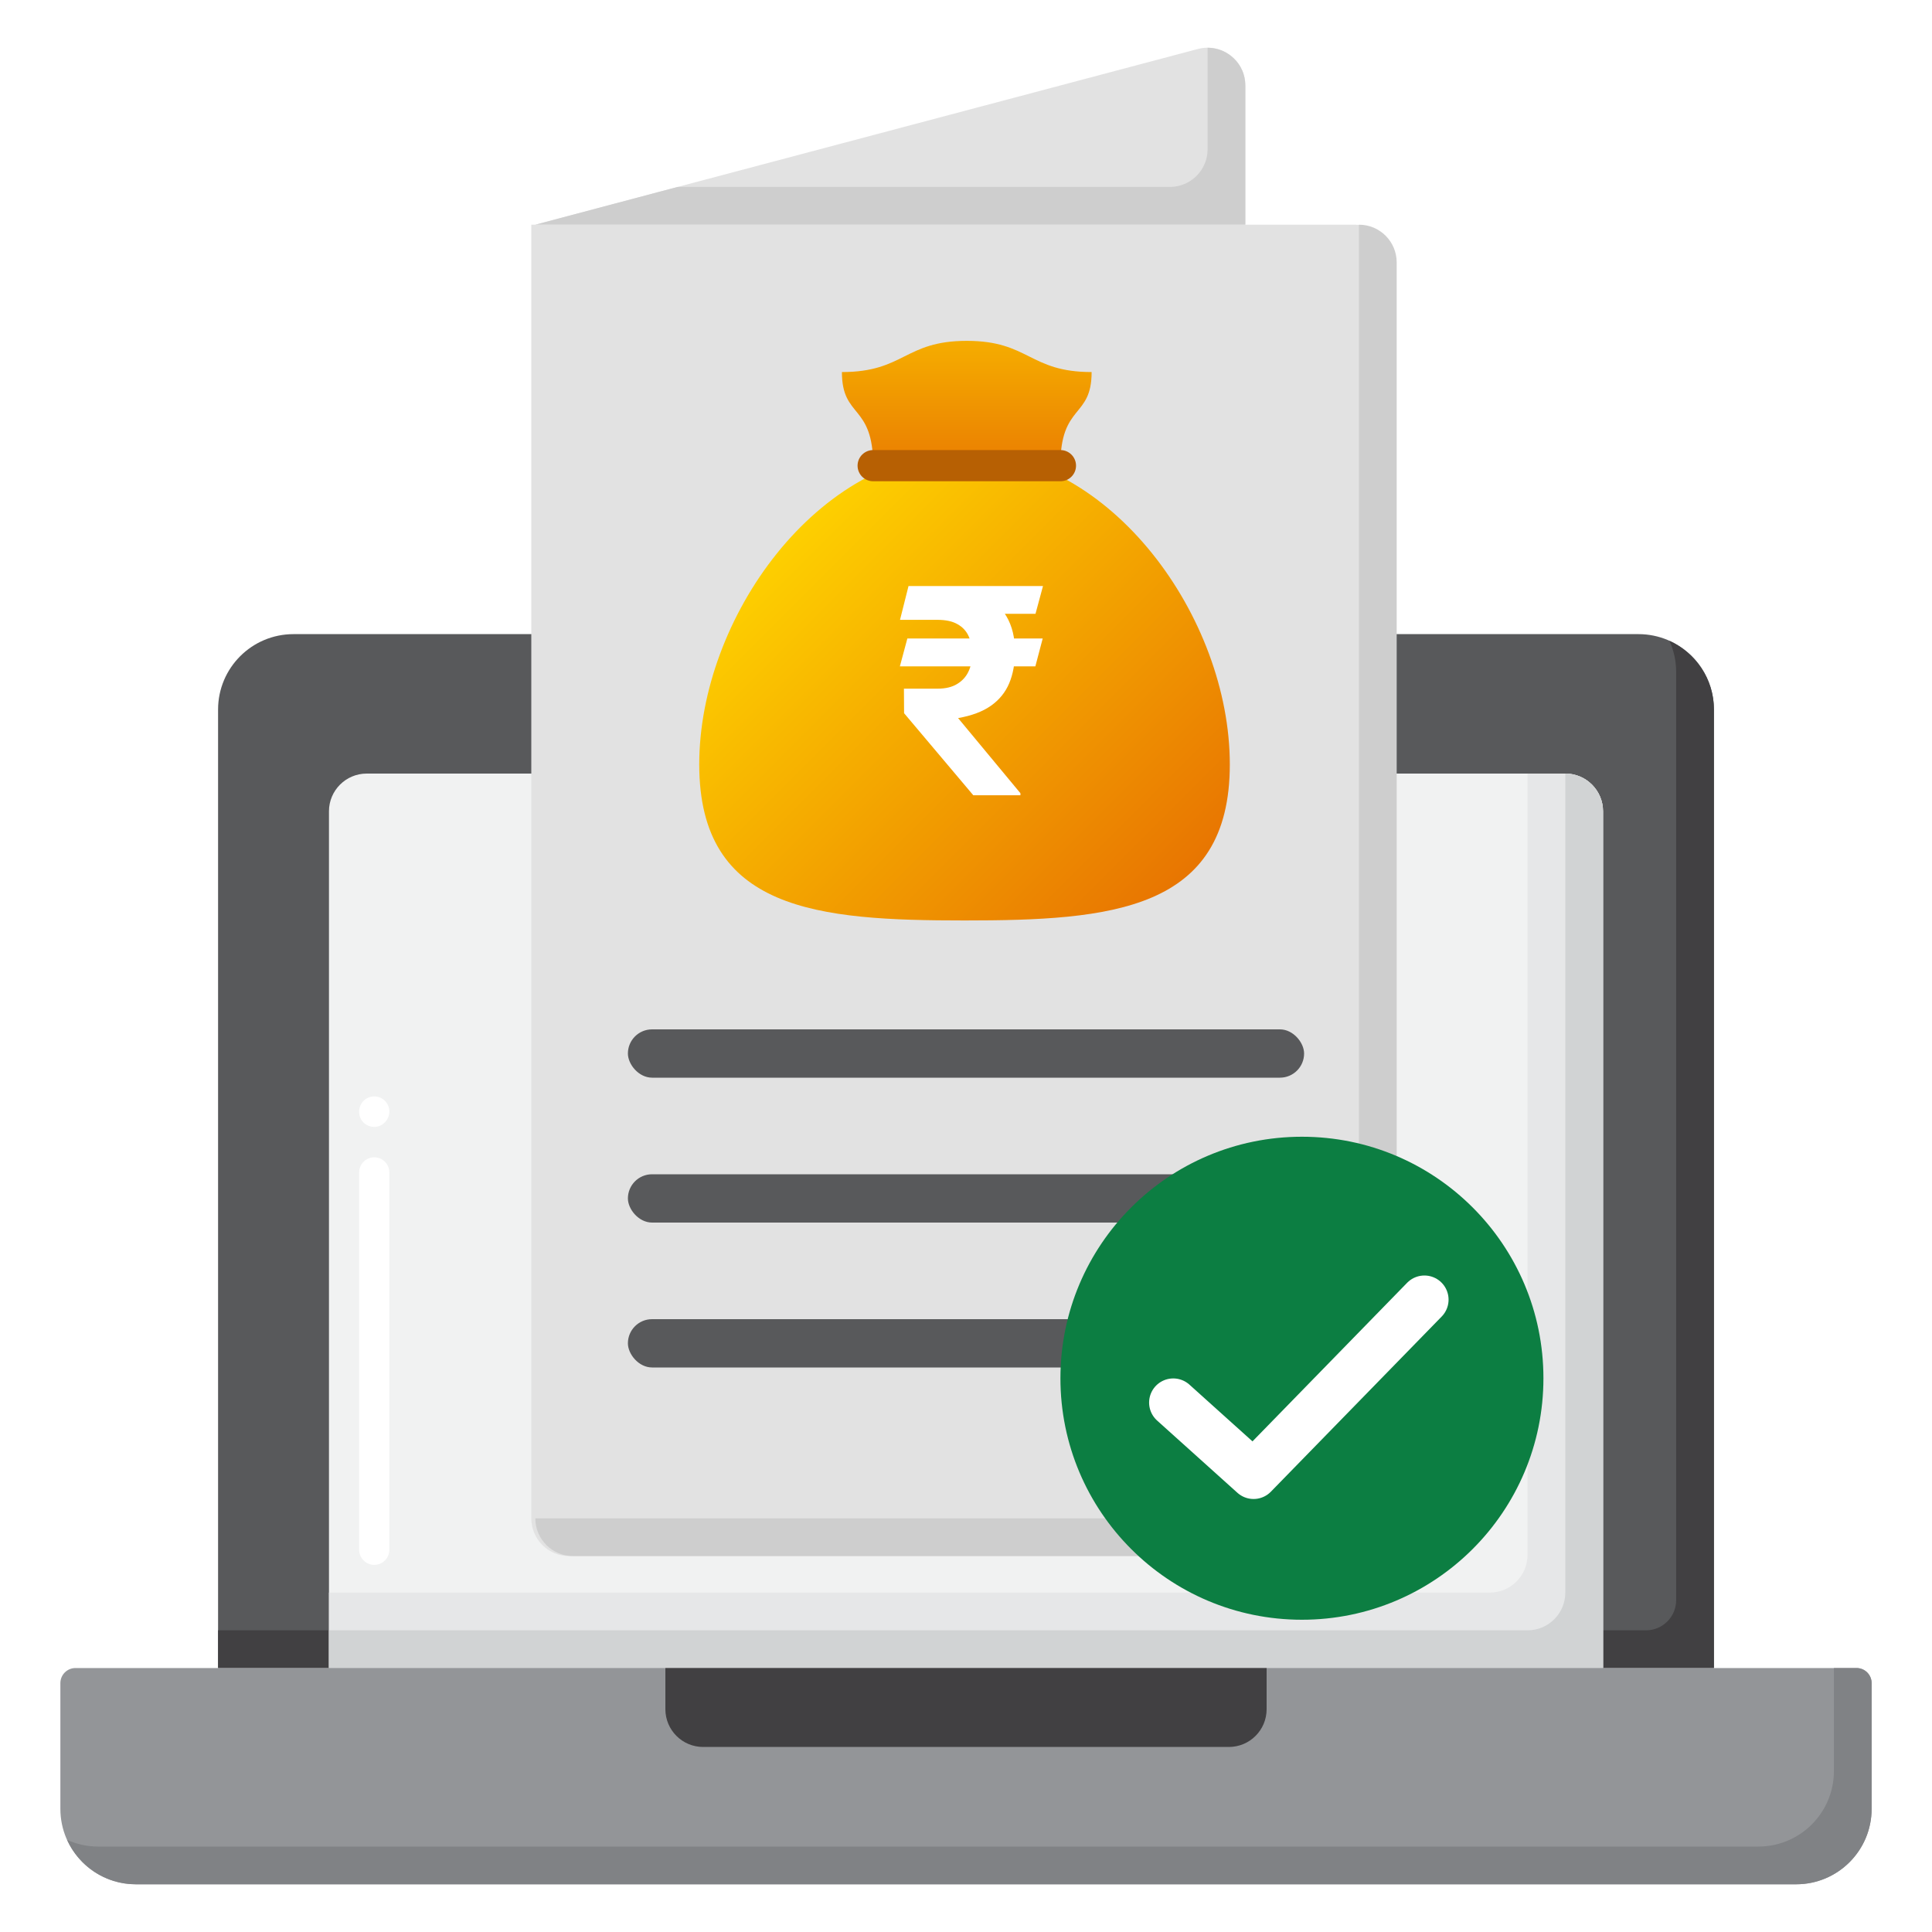 <svg width="40" height="40" viewBox="0 0 40 40" fill="none" xmlns="http://www.w3.org/2000/svg">
<path d="M35.485 34.535V14.691C35.485 13.828 34.785 13.129 33.922 13.129H6.077C5.214 13.129 4.515 13.828 4.515 14.691V34.535H35.485Z" fill="#58595B"/>
<path d="M34.564 13.268C34.653 13.464 34.703 13.681 34.703 13.91V33.129C34.703 33.474 34.424 33.754 34.078 33.754H4.515V34.535H35.485V14.691C35.485 14.058 35.107 13.513 34.564 13.268Z" fill="#414042"/>
<path d="M33.189 34.535V16.797C33.189 16.366 32.839 16.016 32.408 16.016H7.592C7.161 16.016 6.811 16.366 6.811 16.797V34.535H33.189V34.535Z" fill="#F1F2F2"/>
<path d="M7.749 32.399C7.576 32.399 7.436 32.259 7.436 32.086V24.274C7.436 24.101 7.576 23.961 7.749 23.961C7.921 23.961 8.061 24.101 8.061 24.274V32.086C8.061 32.259 7.921 32.399 7.749 32.399ZM7.749 23.331C7.576 23.331 7.436 23.196 7.436 23.024V23.012C7.436 22.84 7.576 22.7 7.749 22.7C7.921 22.7 8.061 22.84 8.061 23.012C8.061 23.185 7.921 23.331 7.749 23.331Z" fill="white"/>
<path d="M32.408 16.016H31.626V32.192C31.626 32.623 31.276 32.973 30.845 32.973H6.811V34.535H33.189V16.797C33.189 16.366 32.839 16.016 32.408 16.016Z" fill="#E6E7E8"/>
<path d="M32.408 16.016V32.973C32.408 33.404 32.058 33.754 31.626 33.754H6.811V34.535H33.189V16.797C33.189 16.366 32.839 16.016 32.408 16.016Z" fill="#D1D3D4"/>
<path d="M1.25 34.848V37.45C1.25 38.313 1.95 39.012 2.812 39.012H37.188C38.05 39.012 38.75 38.313 38.75 37.45V34.848C38.75 34.675 38.61 34.535 38.438 34.535H1.562C1.39 34.535 1.25 34.675 1.25 34.848Z" fill="#939598"/>
<path d="M37.969 34.535V36.668C37.969 37.531 37.269 38.231 36.406 38.231H2.031C1.802 38.231 1.585 38.181 1.389 38.092C1.634 38.634 2.179 39.012 2.813 39.012H37.188C38.051 39.012 38.75 38.313 38.75 37.45V34.848C38.75 34.675 38.61 34.535 38.438 34.535H37.969Z" fill="#808285"/>
<path d="M13.776 34.535V35.387C13.776 35.819 14.126 36.169 14.558 36.169H25.442C25.874 36.169 26.224 35.819 26.224 35.387V34.535H13.776Z" fill="#414042"/>
<path d="M11.083 4.652L24.802 1.014C25.297 0.883 25.783 1.257 25.783 1.769V4.652H11.083Z" fill="#E2E2E2"/>
<path d="M25.002 0.989V3.089C25.002 3.521 24.652 3.87 24.221 3.87H14.029L11.083 4.652H25.783V1.769C25.783 1.326 25.42 0.988 25.002 0.989Z" fill="#CECECE"/>
<path d="M11.781 32.217H28.053C28.485 32.217 28.834 31.867 28.834 31.435V5.433C28.834 5.001 28.485 4.652 28.053 4.652H11V31.435C11 31.867 11.35 32.217 11.781 32.217Z" fill="#E2E2E2"/>
<rect x="13" y="21.312" width="14" height="1" rx="0.5" fill="#58595B"/>
<rect x="13" y="24.312" width="14" height="1" rx="0.5" fill="#58595B"/>
<rect x="13" y="27.312" width="14" height="1" rx="0.5" fill="#58595B"/>
<path d="M28.136 4.652V30.654C28.136 31.085 27.786 31.435 27.355 31.435H11.083C11.083 31.867 11.433 32.217 11.864 32.217H28.136C28.567 32.217 28.917 31.867 28.917 31.435V5.433C28.917 5.001 28.567 4.652 28.136 4.652Z" fill="#CECECE"/>
<circle cx="26.955" cy="28.535" r="5" fill="#0C7E42"/>
<path d="M24.291 29.039L25.954 30.535L29.491 26.908" stroke="white" stroke-linecap="round" stroke-linejoin="round"/>
<path d="M20.016 7.057C18.724 7.057 18.724 7.703 17.431 7.703C17.431 8.672 18.078 8.349 18.078 9.641H21.954C21.954 8.349 22.601 8.672 22.601 7.703C21.308 7.703 21.308 7.057 20.016 7.057Z" fill="url(#paint0_linear_1446_11917)"/>
<path d="M25.462 15.826C25.462 18.859 23.003 19.057 19.97 19.057C16.936 19.057 14.477 18.859 14.477 15.826C14.477 12.792 16.936 9.364 19.97 9.364C23.003 9.364 25.462 12.792 25.462 15.826Z" fill="url(#paint1_linear_1446_11917)"/>
<g filter="url(#filter0_d_1446_11917)">
<path d="M21.588 13.219L21.436 13.796H18.631L18.786 13.219H21.588ZM20.151 16.465L18.718 14.766L18.715 14.258H19.414C19.576 14.258 19.71 14.226 19.815 14.162C19.92 14.099 19.999 14.014 20.05 13.906C20.102 13.797 20.128 13.677 20.128 13.544C20.128 13.405 20.104 13.282 20.056 13.175C20.009 13.068 19.932 12.984 19.827 12.925C19.722 12.863 19.582 12.833 19.408 12.833H18.634L18.81 12.133H19.408C19.765 12.133 20.062 12.187 20.3 12.294C20.538 12.401 20.717 12.556 20.836 12.758C20.955 12.959 21.014 13.201 21.014 13.487C21.014 13.737 20.974 13.956 20.895 14.145C20.816 14.333 20.69 14.489 20.517 14.611C20.345 14.732 20.118 14.818 19.836 14.867L21.127 16.423V16.465H20.151ZM21.594 12.133L21.439 12.708H19.116L19.271 12.133H21.594Z" fill="white"/>
</g>
<path d="M18.078 9.641H21.955" stroke="#B76003" stroke-width="0.646" stroke-linecap="round" stroke-linejoin="round"/>
<defs>
<filter id="filter0_d_1446_11917" x="18.078" y="11.58" width="4.071" height="5.439" filterUnits="userSpaceOnUse" color-interpolation-filters="sRGB">
<feFlood flood-opacity="0" result="BackgroundImageFix"/>
<feColorMatrix in="SourceAlpha" type="matrix" values="0 0 0 0 0 0 0 0 0 0 0 0 0 0 0 0 0 0 127 0" result="hardAlpha"/>
<feOffset/>
<feGaussianBlur stdDeviation="0.277"/>
<feComposite in2="hardAlpha" operator="out"/>
<feColorMatrix type="matrix" values="0 0 0 0 0.763 0 0 0 0 0.561 0 0 0 0 0.114 0 0 0 1 0"/>
<feBlend mode="normal" in2="BackgroundImageFix" result="effect1_dropShadow_1446_11917"/>
<feBlend mode="normal" in="SourceGraphic" in2="effect1_dropShadow_1446_11917" result="shape"/>
</filter>
<linearGradient id="paint0_linear_1446_11917" x1="20.016" y1="5.056" x2="20.016" y2="11.313" gradientUnits="userSpaceOnUse">
<stop stop-color="#FED100"/>
<stop offset="1" stop-color="#E36001"/>
</linearGradient>
<linearGradient id="paint1_linear_1446_11917" x1="16.009" y1="11.174" x2="25.584" y2="20.749" gradientUnits="userSpaceOnUse">
<stop stop-color="#FED100"/>
<stop offset="1" stop-color="#E36001"/>
</linearGradient>
</defs>
</svg>
